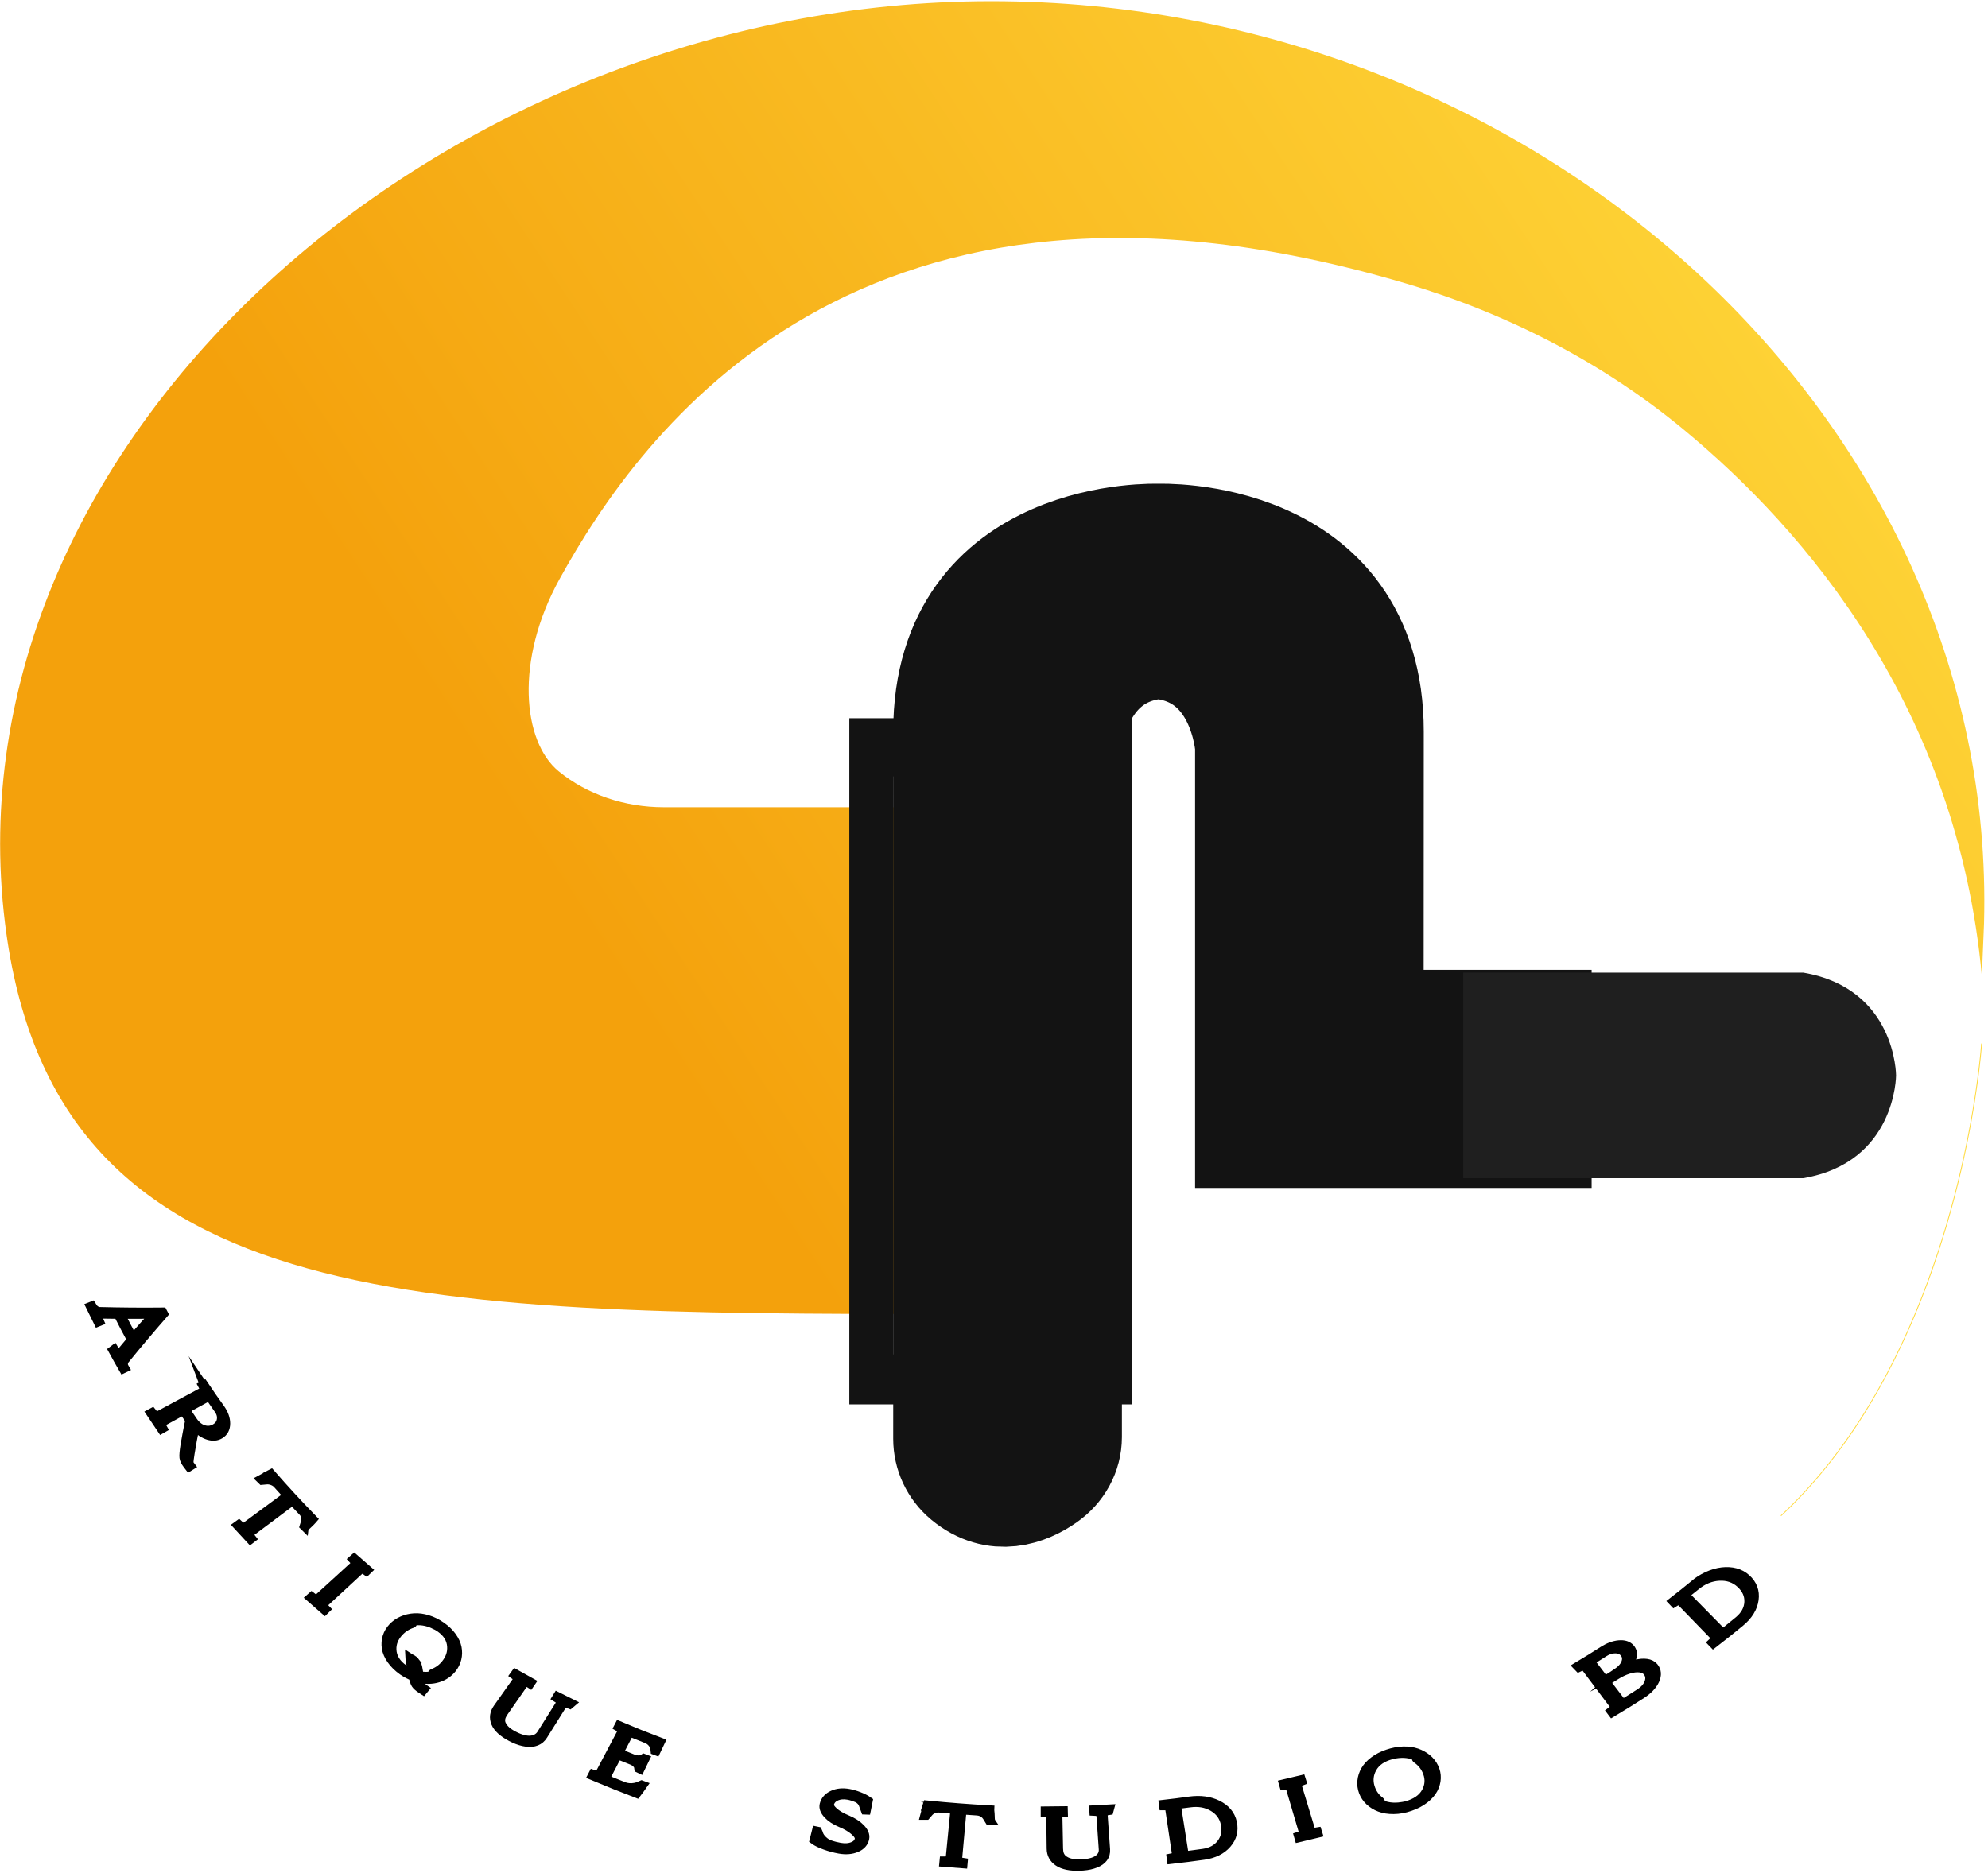 <svg width="416" height="392" viewBox="0 0 416 392" fill="none" xmlns="http://www.w3.org/2000/svg">
<path d="M138.9 168.961C130.775 168.961 122.877 166.332 116.887 161.418C109.384 155.263 107.652 138.269 117.098 121.18C133.846 90.874 179.716 25.371 294.232 59.343C315.785 65.737 335.626 76.103 352.301 89.896C377.836 111.016 409.553 148.072 414.712 204.304L415.17 193.243C418.025 87.8 321.75 0.251 207.398 0.251C93.046 0.251 -11.479 91.511 1.05 193.243C11.046 274.402 85.189 275.04 199.543 275.04V168.961H138.9Z" fill="url(#paint0_linear_30_16)"/>
<path d="M26.082 284.57C25.695 285.152 25.667 285.736 26 286.311C25.927 286.345 25.89 286.361 25.817 286.397C24.956 284.91 24.534 284.158 23.706 282.646C23.771 282.598 23.804 282.573 23.87 282.523C23.947 282.651 23.987 282.714 24.067 282.842C24.25 283.148 24.466 283.329 24.712 283.379C24.958 283.43 25.174 283.346 25.36 283.127C26.251 282.05 26.699 281.517 27.605 280.452C26.624 278.663 25.676 276.857 24.766 275.038C23.349 275.03 22.638 275.021 21.216 274.994C20.888 275.023 20.665 275.158 20.55 275.397C20.435 275.637 20.461 275.939 20.632 276.309C20.676 276.412 20.698 276.464 20.742 276.567C20.667 276.598 20.63 276.613 20.552 276.643C19.923 275.393 19.614 274.765 19.006 273.499C19.081 273.469 19.121 273.455 19.196 273.425C19.604 274.106 20.127 274.488 20.761 274.572C25.177 274.687 29.583 274.723 34.001 274.679C34.067 274.803 34.1 274.866 34.165 274.99C31.399 278.142 28.71 281.33 26.082 284.57ZM25.09 275.03C26.148 277.126 26.692 278.163 27.809 280.213C29.33 278.455 30.881 276.714 32.457 274.998C30.003 275.044 27.544 275.055 25.09 275.03Z" fill="black" stroke="black" stroke-width="2" stroke-miterlimit="10"/>
<path d="M39.726 304.188C39.557 305.238 39.482 305.874 39.489 306.093C39.493 306.311 39.599 306.553 39.801 306.819C39.721 306.87 39.679 306.895 39.599 306.943C39.472 306.778 39.407 306.694 39.28 306.526C38.846 305.956 38.607 305.469 38.555 305.066C38.503 304.663 38.569 303.825 38.766 302.554C39.336 299.268 39.721 297.506 39.784 297.216C39.214 296.397 38.93 295.986 38.37 295.158C38.205 294.915 38.121 294.793 37.957 294.547C37.989 294.595 38.02 294.656 38.046 294.728C38.072 294.797 38.072 294.917 38.044 295.083C38.018 295.249 37.926 295.383 37.776 295.484C36.342 296.269 35.624 296.662 34.191 297.447C33.954 297.575 33.808 297.764 33.75 298.014C33.691 298.262 33.743 298.518 33.905 298.774C33.94 298.84 33.956 298.871 33.991 298.934C33.921 298.974 33.886 298.993 33.815 299.033C32.936 297.754 32.504 297.109 31.648 295.809C31.718 295.771 31.755 295.752 31.826 295.715C31.873 295.773 31.896 295.801 31.943 295.86C32.121 296.11 32.349 296.269 32.621 296.338C32.893 296.408 33.149 296.378 33.386 296.25C36.34 294.658 39.296 293.067 42.25 291.475C42.487 291.347 42.64 291.162 42.706 290.922C42.771 290.683 42.731 290.44 42.584 290.192C42.553 290.131 42.537 290.099 42.504 290.038C42.562 290.007 42.591 289.992 42.649 289.961C43.973 291.933 44.651 292.907 46.033 294.826C46.795 295.906 47.175 296.943 47.173 297.953C47.171 298.963 46.779 299.709 45.986 300.186C45.317 300.587 44.533 300.656 43.632 300.383C42.731 300.11 41.861 299.549 41.03 298.699C41.021 298.686 41.014 298.674 41.005 298.663C40.96 298.621 40.911 298.583 40.883 298.554C40.857 298.524 40.831 298.48 40.805 298.445C40.599 298.205 40.498 298.086 40.291 297.844C40.589 298.287 40.678 298.823 40.563 299.453C40.568 299.459 40.57 299.463 40.578 299.472C40.364 300.505 40.064 302.069 39.726 304.188ZM40.385 297.563C41.033 298.485 41.795 299.066 42.659 299.31C43.522 299.551 44.332 299.446 45.087 298.999C45.822 298.564 46.248 297.964 46.375 297.199C46.502 296.435 46.305 295.685 45.782 294.946C44.831 293.598 44.362 292.917 43.44 291.546C43.461 291.601 43.484 291.662 43.508 291.729C43.532 291.798 43.532 291.912 43.508 292.073C43.484 292.233 43.402 292.361 43.259 292.456C41.408 293.47 40.481 293.976 38.63 294.99C39.325 296.025 39.676 296.54 40.385 297.563Z" fill="black" stroke="black" stroke-width="2" stroke-miterlimit="10"/>
<path d="M65.287 318.082C65.111 318.277 64.954 318.441 64.817 318.575C64.681 318.71 64.545 318.842 64.404 318.972C64.264 319.102 64.137 319.22 64.027 319.327C63.914 319.434 63.853 319.501 63.846 319.527C63.797 319.478 63.773 319.453 63.724 319.405C63.823 319.086 63.872 318.928 63.971 318.609C64.015 318.466 64.043 318.317 64.057 318.159C64.071 318.004 64.067 317.845 64.043 317.683C64.02 317.521 63.982 317.362 63.928 317.206C63.877 317.049 63.804 316.9 63.715 316.755C63.626 316.61 63.525 316.482 63.417 316.368C62.335 315.243 61.8 314.676 60.74 313.527C60.758 313.565 60.789 313.619 60.826 313.687C60.864 313.754 60.885 313.869 60.885 314.027C60.885 314.186 60.817 314.325 60.683 314.443C57.969 316.473 55.254 318.506 52.539 320.537C52.326 320.696 52.211 320.9 52.19 321.15C52.169 321.4 52.255 321.639 52.455 321.866C52.499 321.923 52.52 321.952 52.565 322.009C52.502 322.057 52.471 322.08 52.408 322.128C51.359 321.013 50.841 320.451 49.81 319.314C49.874 319.268 49.907 319.245 49.972 319.197C50.026 319.247 50.055 319.27 50.108 319.321C50.249 319.459 50.407 319.558 50.575 319.621C50.744 319.682 50.92 319.703 51.103 319.68C51.286 319.657 51.444 319.596 51.58 319.495C54.489 317.349 57.401 315.203 60.31 313.054C59.428 312.091 58.989 311.605 58.123 310.625C57.849 310.314 57.495 310.075 57.061 309.904C56.624 309.734 56.193 309.667 55.763 309.703C55.402 309.736 55.219 309.751 54.857 309.785C54.806 309.736 54.78 309.711 54.731 309.663C54.937 309.554 55.273 309.371 55.733 309.113C56.193 308.854 56.472 308.699 56.57 308.649C56.566 308.642 56.561 308.638 56.556 308.632C56.61 308.604 56.636 308.592 56.69 308.565C59.494 311.778 62.382 314.909 65.374 317.983C65.338 318.025 65.322 318.044 65.287 318.082Z" fill="black" stroke="black" stroke-width="2" stroke-miterlimit="10"/>
<path d="M76.537 328.668C76.314 328.491 76.068 328.408 75.798 328.418C75.528 328.426 75.298 328.521 75.106 328.699C72.706 330.917 70.303 333.137 67.903 335.354C67.71 335.533 67.617 335.745 67.624 335.993C67.631 336.24 67.743 336.467 67.962 336.671C68.011 336.723 68.037 336.749 68.086 336.801C68.03 336.856 67.999 336.881 67.943 336.936C66.786 335.942 66.211 335.44 65.073 334.426C65.132 334.374 65.16 334.346 65.219 334.294C65.277 334.338 65.308 334.359 65.367 334.401C65.599 334.592 65.855 334.689 66.134 334.689C66.411 334.689 66.645 334.6 66.84 334.424C69.259 332.221 71.676 330.016 74.095 327.813C74.226 327.694 74.313 327.557 74.355 327.404C74.397 327.25 74.395 327.099 74.35 326.95C74.306 326.801 74.219 326.66 74.09 326.53C74.046 326.48 74.022 326.454 73.977 326.406C74.036 326.354 74.064 326.326 74.123 326.274C75.195 327.229 75.735 327.7 76.823 328.634C76.767 328.689 76.737 328.714 76.68 328.769C76.622 328.727 76.594 328.708 76.537 328.668Z" fill="black" stroke="black" stroke-width="2" stroke-miterlimit="10"/>
<path d="M87.748 351.224C87.94 352.198 88.081 352.78 88.158 352.971C88.234 353.162 88.412 353.349 88.689 353.532C88.63 353.603 88.602 353.637 88.543 353.708C88.37 353.593 88.283 353.536 88.107 353.421C87.576 353.07 87.22 352.746 87.034 352.455C86.849 352.161 86.666 351.623 86.49 350.84C85.742 350.544 85.005 350.149 84.282 349.659C84.275 349.655 84.271 349.651 84.263 349.647C83.297 348.958 82.523 348.196 81.945 347.366C81.368 346.537 81.019 345.724 80.894 344.932C80.77 344.141 80.824 343.374 81.054 342.637C81.284 341.9 81.678 341.236 82.234 340.648C82.79 340.06 83.452 339.598 84.219 339.264C84.986 338.928 85.805 338.735 86.678 338.681C87.551 338.624 88.475 338.748 89.461 339.046C90.446 339.344 91.389 339.813 92.304 340.451C92.311 340.455 92.314 340.457 92.321 340.464C93.236 341.102 93.972 341.808 94.531 342.587C95.089 343.366 95.444 344.137 95.594 344.905C95.742 345.674 95.728 346.43 95.547 347.173C95.366 347.919 95.024 348.605 94.517 349.233C93.787 350.136 92.828 350.779 91.626 351.153C90.425 351.52 89.13 351.547 87.748 351.224ZM85.861 350.195C86.021 350.262 86.202 350.336 86.406 350.42C86.38 350.289 86.352 350.128 86.319 349.937C86.267 349.632 86.22 349.361 86.178 349.126C86.136 348.891 86.101 348.7 86.073 348.551C86.044 348.404 86.021 348.271 86.002 348.16C85.983 348.047 85.965 347.961 85.951 347.9C85.934 347.839 85.922 347.78 85.913 347.723C85.904 347.667 85.894 347.614 85.887 347.566C85.88 347.517 85.871 347.461 85.859 347.396C85.847 347.331 85.838 347.247 85.833 347.142C85.857 347.158 85.892 347.175 85.936 347.192C85.981 347.209 86.068 347.255 86.197 347.331C86.326 347.406 86.441 347.488 86.544 347.572C86.556 347.58 86.558 347.589 86.551 347.597C86.558 347.601 86.563 347.606 86.57 347.61C86.631 347.652 86.675 347.69 86.704 347.725C86.715 347.734 86.725 347.746 86.73 347.763C86.737 347.767 86.741 347.772 86.748 347.776C86.842 347.87 86.929 347.973 87.009 348.084C87.004 348.091 87.002 348.093 86.997 348.097C87.18 348.381 87.297 348.675 87.349 348.977C87.426 349.454 87.534 350.058 87.675 350.789C88.67 350.995 89.627 350.995 90.545 350.789C90.667 350.758 90.692 350.691 90.624 350.59C90.589 350.55 90.57 350.529 90.535 350.489C90.479 350.397 90.5 350.334 90.603 350.302C91.664 349.899 92.546 349.263 93.252 348.402C94.228 347.215 94.658 345.94 94.564 344.59C94.454 343.017 93.649 341.719 92.14 340.667C92.133 340.663 92.131 340.661 92.124 340.655C91.718 340.371 91.295 340.138 90.854 339.955C90.843 339.947 90.831 339.939 90.819 339.93C89.299 339.225 87.799 339.008 86.302 339.288C86.18 339.315 86.15 339.38 86.211 339.483C86.244 339.525 86.258 339.544 86.291 339.586C86.34 339.68 86.312 339.741 86.211 339.766C85.139 340.13 84.214 340.722 83.445 341.551C82.401 342.677 81.894 343.929 81.955 345.306C82.025 346.913 82.868 348.297 84.47 349.414C84.477 349.418 84.482 349.422 84.489 349.426C84.921 349.727 85.369 349.974 85.833 350.166C85.835 350.178 85.85 350.187 85.861 350.195Z" fill="black" stroke="black" stroke-width="2" stroke-miterlimit="10"/>
<path d="M116.636 355.168C117.722 355.72 118.266 355.991 119.36 356.529C119.296 356.583 119.266 356.608 119.202 356.663C119.137 356.638 119.106 356.627 119.041 356.602C118.818 356.506 118.599 356.468 118.386 356.491C117.989 356.512 117.684 356.69 117.476 357.022C116.185 359.082 114.895 361.142 113.604 363.204C112.891 364.343 111.727 364.815 110.106 364.597C109.728 364.546 109.327 364.456 108.902 364.328C108.477 364.198 108.029 364.024 107.562 363.805C107.342 363.702 107.14 363.601 106.952 363.503C105.258 362.606 104.2 361.627 103.773 360.596C103.346 359.565 103.485 358.566 104.17 357.595C105.507 355.703 106.844 353.811 108.182 351.919C108.283 351.776 108.337 351.627 108.341 351.472C108.348 351.316 108.313 351.169 108.236 351.033C108.161 350.896 108.043 350.779 107.891 350.678C107.837 350.638 107.809 350.619 107.752 350.579C107.797 350.516 107.821 350.485 107.865 350.424C109.113 351.136 109.74 351.487 111.002 352.175C110.958 352.238 110.936 352.27 110.894 352.333C110.88 352.324 110.871 352.32 110.857 352.312C110.08 351.885 109.693 351.671 108.921 351.239C108.977 351.279 109.003 351.298 109.059 351.335C109.301 351.484 109.447 351.676 109.498 351.909C109.55 352.142 109.503 352.364 109.357 352.574C108.034 354.475 106.711 356.375 105.39 358.274C105.31 358.389 105.237 358.507 105.169 358.629C105.165 358.635 105.162 358.637 105.16 358.643C104.646 359.458 104.562 360.265 104.918 361.067C104.925 361.071 104.93 361.073 104.937 361.077C105.317 361.892 106.134 362.638 107.386 363.299C107.6 363.412 107.816 363.52 108.036 363.62C109.308 364.196 110.401 364.406 111.307 364.263C112.21 364.12 112.886 363.685 113.337 362.971C114.615 360.936 115.894 358.904 117.173 356.869C117.332 356.615 117.368 356.35 117.278 356.081C117.189 355.81 116.997 355.594 116.699 355.43C116.633 355.39 116.603 355.369 116.537 355.329C116.575 355.264 116.593 355.233 116.636 355.168Z" fill="black" stroke="black" stroke-width="2" stroke-miterlimit="10"/>
<path d="M134.271 373.677C134.322 373.696 134.346 373.707 134.397 373.726C134.292 373.881 134.102 374.135 133.825 374.49C133.55 374.843 133.365 375.082 133.273 375.206C133.264 375.202 133.262 375.202 133.252 375.198C133.224 375.238 133.208 375.259 133.179 375.298C130.106 374.12 127.06 372.896 124.031 371.626C124.066 371.558 124.085 371.525 124.12 371.457C124.191 371.481 124.226 371.491 124.296 371.514C124.58 371.623 124.85 371.634 125.108 371.55C125.366 371.466 125.554 371.313 125.671 371.088C127.147 368.297 128.621 365.506 130.096 362.715C130.176 362.562 130.209 362.409 130.195 362.253C130.181 362.098 130.127 361.957 130.033 361.831C129.939 361.705 129.81 361.6 129.646 361.518C129.587 361.485 129.557 361.47 129.496 361.436C129.531 361.369 129.55 361.335 129.585 361.268C132.391 362.465 135.225 363.603 138.09 364.685C137.764 365.374 137.6 365.718 137.271 366.409C137.215 366.388 137.187 366.378 137.131 366.357C137.119 366.241 137.112 366.184 137.1 366.071C137.072 365.632 136.889 365.21 136.556 364.801C136.223 364.391 135.819 364.093 135.34 363.906C133.89 363.337 133.168 363.045 131.729 362.451C131.727 362.457 131.725 362.459 131.722 362.465C131.469 362.36 131.342 362.308 131.091 362.203C131.131 362.22 131.176 362.247 131.227 362.287C131.279 362.327 131.342 362.413 131.417 362.543C131.492 362.673 131.511 362.812 131.469 362.955C130.636 364.557 130.221 365.359 129.388 366.961C130.599 367.461 131.206 367.707 132.424 368.19C132.614 368.265 132.818 368.324 133.034 368.366C133.25 368.408 133.452 368.429 133.639 368.427C133.827 368.427 134.005 368.408 134.179 368.371C134.35 368.333 134.486 368.278 134.587 368.207C134.644 368.169 134.672 368.152 134.728 368.114C134.794 368.139 134.827 368.152 134.892 368.177C134.503 368.982 134.308 369.385 133.919 370.189C133.839 370.151 133.799 370.132 133.719 370.095C133.71 370.032 133.705 370.002 133.696 369.939C133.672 369.649 133.527 369.362 133.257 369.08C132.987 368.797 132.656 368.578 132.26 368.421C131.04 367.938 130.432 367.692 129.219 367.19C129.217 367.197 129.214 367.199 129.212 367.205C128.951 367.098 128.822 367.043 128.562 366.934C128.576 366.94 128.595 366.951 128.618 366.968C128.642 366.984 128.684 367.016 128.74 367.064C128.797 367.113 128.846 367.163 128.883 367.218C128.921 367.27 128.951 367.339 128.975 367.423C128.998 367.507 128.994 367.594 128.966 367.68C127.989 369.557 127.501 370.498 126.525 372.375C128.119 373.032 128.916 373.356 130.523 373.984C130.861 374.116 131.232 374.2 131.636 374.232C132.037 374.265 132.44 374.244 132.842 374.171C133.243 374.097 133.607 373.982 133.93 373.822C134.066 373.765 134.134 373.736 134.271 373.677Z" fill="black" stroke="black" stroke-width="2" stroke-miterlimit="10"/>
<path d="M177.201 380.895C178.39 381.384 179.338 381.995 180.035 382.713C180.732 383.432 181.023 384.116 180.896 384.769C180.727 385.632 180.155 386.281 179.167 386.703C178.182 387.126 177.018 387.222 175.695 386.989C174.686 386.811 173.686 386.544 172.696 386.189C171.708 385.834 170.955 385.469 170.437 385.099C170.615 384.389 170.704 384.032 170.882 383.322C170.962 383.339 171.002 383.346 171.082 383.362C171.103 383.402 171.129 383.482 171.162 383.604C171.194 383.726 171.218 383.812 171.237 383.86C171.384 384.326 171.675 384.774 172.112 385.198C172.548 385.622 173.041 385.954 173.564 386.139C174.362 386.42 175.124 386.596 175.756 386.71C176.807 386.897 177.724 386.827 178.496 386.51C179.268 386.193 179.718 385.693 179.855 385.019C179.963 384.488 179.643 383.896 178.909 383.236C178.177 382.577 177.196 381.993 175.974 381.489C174.822 381.015 173.911 380.42 173.259 379.713C172.605 379.005 172.36 378.348 172.511 377.743C172.736 376.844 173.332 376.18 174.291 375.746C175.249 375.311 176.345 375.208 177.588 375.433C178.252 375.552 178.963 375.76 179.723 376.054C180.483 376.348 181.11 376.665 181.6 377.008C181.457 377.724 181.384 378.083 181.241 378.801C181.187 378.799 181.161 378.799 181.108 378.797C180.934 378.331 180.847 378.098 180.678 377.629C180.596 377.375 180.443 377.13 180.221 376.892C179.998 376.655 179.747 376.466 179.467 376.327C178.752 376.023 178.1 375.815 177.504 375.708C176.528 375.531 175.669 375.611 174.92 375.951C174.172 376.292 173.705 376.821 173.529 377.545C173.412 378.028 173.691 378.587 174.378 379.219C175.066 379.847 176.016 380.406 177.201 380.895Z" fill="black" stroke="black" stroke-width="2" stroke-miterlimit="10"/>
<path d="M207.066 378.999C207.094 379.249 207.115 379.463 207.127 379.643C207.139 379.824 207.146 380.005 207.151 380.185C207.155 380.366 207.16 380.53 207.167 380.677C207.174 380.824 207.184 380.907 207.198 380.931C207.127 380.926 207.092 380.926 207.022 380.922C206.846 380.637 206.756 380.494 206.583 380.208C206.503 380.08 206.409 379.956 206.299 379.839C206.191 379.721 206.067 379.612 205.928 379.515C205.79 379.419 205.642 379.33 205.487 379.255C205.332 379.179 205.17 379.118 204.999 379.076C204.828 379.032 204.664 379.007 204.504 378.997C202.92 378.902 202.127 378.847 200.546 378.726C200.588 378.74 200.649 378.759 200.726 378.782C200.804 378.805 200.902 378.873 201.024 378.982C201.144 379.093 201.205 379.232 201.205 379.402C200.919 382.556 200.635 385.71 200.349 388.864C200.325 389.112 200.403 389.328 200.579 389.515C200.755 389.702 200.994 389.814 201.299 389.845C201.372 389.858 201.409 389.862 201.482 389.874C201.475 389.948 201.473 389.986 201.466 390.059C199.915 389.952 199.138 389.893 197.589 389.761C197.597 389.688 197.601 389.65 197.608 389.576C197.683 389.576 197.719 389.576 197.794 389.574C197.993 389.581 198.174 389.549 198.333 389.484C198.493 389.419 198.627 389.318 198.732 389.186C198.838 389.053 198.899 388.908 198.913 388.751C199.241 385.391 199.572 382.031 199.901 378.671C198.58 378.566 197.918 378.507 196.599 378.383C196.182 378.343 195.764 378.404 195.344 378.566C194.924 378.728 194.584 378.959 194.326 379.261C194.108 379.517 194 379.645 193.781 379.899C193.711 379.899 193.676 379.897 193.605 379.897C193.662 379.689 193.749 379.347 193.861 378.873C193.974 378.398 194.044 378.11 194.072 378.012C194.063 378.012 194.058 378.009 194.051 378.009C194.068 377.957 194.075 377.93 194.091 377.877C198.408 378.306 202.723 378.637 207.059 378.877C207.057 378.927 207.059 378.95 207.066 378.999Z" fill="black" stroke="black" stroke-width="2" stroke-miterlimit="10"/>
<path d="M228.96 378.881C230.201 378.822 230.823 378.789 232.064 378.713C232.043 378.789 232.034 378.826 232.015 378.902C231.947 378.912 231.912 378.919 231.842 378.929C231.595 378.954 231.391 379.03 231.224 379.152C230.905 379.362 230.758 379.658 230.786 380.038C230.955 382.394 231.124 384.753 231.29 387.109C231.384 388.411 230.694 389.371 229.207 389.967C228.862 390.108 228.47 390.225 228.036 390.322C227.602 390.418 227.123 390.488 226.602 390.528C226.356 390.547 226.126 390.561 225.91 390.568C223.956 390.628 222.482 390.316 221.504 389.654C220.525 388.993 220.037 388.083 220.023 386.937C219.995 384.698 219.969 382.462 219.941 380.223C219.939 380.055 219.894 379.904 219.805 379.769C219.716 379.635 219.599 379.528 219.453 379.45C219.308 379.372 219.141 379.328 218.951 379.318C218.881 379.312 218.848 379.307 218.777 379.301C218.777 379.227 218.777 379.19 218.777 379.116C220.244 379.112 220.978 379.106 222.445 379.078C222.447 379.152 222.447 379.19 222.449 379.263C222.433 379.263 222.423 379.263 222.407 379.263C221.504 379.28 221.051 379.286 220.148 379.293C220.218 379.299 220.253 379.301 220.321 379.307C220.612 379.316 220.849 379.406 221.032 379.578C221.217 379.75 221.311 379.96 221.316 380.208C221.361 382.445 221.405 384.683 221.45 386.92C221.452 387.054 221.462 387.189 221.48 387.325C221.48 387.331 221.48 387.336 221.48 387.342C221.544 388.274 221.961 388.995 222.74 389.499C222.75 389.499 222.754 389.499 222.764 389.499C223.573 390.001 224.704 390.236 226.149 390.187C226.396 390.179 226.64 390.166 226.886 390.145C228.296 390.017 229.338 389.667 230.007 389.11C230.675 388.554 230.978 387.863 230.922 387.044C230.76 384.715 230.598 382.386 230.436 380.057C230.415 379.765 230.286 379.528 230.047 379.343C229.807 379.158 229.516 379.07 229.167 379.074C229.089 379.072 229.049 379.07 228.97 379.066C228.967 378.992 228.965 378.954 228.96 378.881Z" fill="black" stroke="black" stroke-width="2" stroke-miterlimit="10"/>
<path d="M248.911 377.039C251.156 376.733 253.097 376.985 254.769 377.816C256.445 378.648 257.477 379.868 257.831 381.502C258.188 383.136 257.822 384.601 256.705 385.889C255.586 387.174 253.972 387.978 251.891 388.272C249.655 388.591 247.407 388.875 245.157 389.123C245.147 389.049 245.14 389.011 245.131 388.938C245.204 388.923 245.239 388.915 245.312 388.9C245.617 388.854 245.851 388.734 246.018 388.539C246.184 388.344 246.248 388.123 246.21 387.877C245.753 384.818 245.295 381.756 244.84 378.696C244.802 378.45 244.68 378.253 244.474 378.1C244.267 377.949 244.019 377.883 243.73 377.904C243.66 377.907 243.625 377.907 243.554 377.907C243.545 377.833 243.538 377.795 243.528 377.722C245.685 377.476 246.762 377.34 248.911 377.039ZM251.839 387.97C253.502 387.735 254.784 387.016 255.654 385.834C256.524 384.65 256.783 383.276 256.454 381.716C256.126 380.156 255.246 378.975 253.84 378.152C252.435 377.329 250.818 377.052 248.958 377.304C247.522 377.499 246.804 377.592 245.365 377.764C245.422 377.757 245.49 377.757 245.565 377.766C245.64 377.774 245.75 377.82 245.896 377.904C246.041 377.988 246.135 378.114 246.175 378.278C246.712 381.693 247.247 385.107 247.785 388.52C249.406 388.316 250.218 388.205 251.839 387.97Z" fill="black" stroke="black" stroke-width="2" stroke-miterlimit="10"/>
<path d="M272.13 372.835C271.851 372.917 271.646 373.062 271.52 373.274C271.393 373.486 271.367 373.711 271.438 373.95C272.343 376.93 273.247 379.912 274.152 382.892C274.225 383.131 274.38 383.312 274.619 383.434C274.859 383.556 275.131 383.587 275.436 383.522C275.511 383.511 275.546 383.505 275.621 383.493C275.642 383.564 275.654 383.6 275.677 383.671C274.15 384.049 273.385 384.232 271.855 384.583C271.834 384.511 271.825 384.475 271.804 384.402C271.874 384.379 271.909 384.366 271.98 384.343C272.278 384.263 272.496 384.116 272.637 383.902C272.775 383.69 272.808 383.463 272.737 383.224C271.855 380.238 270.973 377.251 270.091 374.265C270.042 374.101 269.957 373.965 269.833 373.856C269.708 373.744 269.565 373.669 269.401 373.625C269.237 373.583 269.061 373.576 268.873 373.608C268.803 373.616 268.768 373.623 268.697 373.631C268.676 373.56 268.667 373.524 268.646 373.45C270.086 373.119 270.806 372.949 272.242 372.594C272.263 372.665 272.275 372.701 272.299 372.772C272.231 372.799 272.195 372.812 272.13 372.835Z" fill="black" stroke="black" stroke-width="2" stroke-miterlimit="10"/>
<path d="M290.4 367.169C291.496 366.795 292.561 366.592 293.608 366.56C294.654 366.531 295.588 366.655 296.411 366.94C297.235 367.226 297.96 367.627 298.587 368.146C299.213 368.667 299.694 369.278 300.029 369.981C300.365 370.685 300.522 371.42 300.496 372.188C300.471 372.957 300.266 373.704 299.882 374.433C299.497 375.162 298.889 375.853 298.059 376.504C297.228 377.155 296.226 377.682 295.06 378.081C295.051 378.083 295.046 378.085 295.039 378.089C293.873 378.488 292.737 378.692 291.637 378.702C290.536 378.713 289.574 378.56 288.748 378.245C287.923 377.932 287.216 377.493 286.63 376.936C286.041 376.38 285.611 375.737 285.337 375.013C285.062 374.288 284.964 373.547 285.039 372.785C285.114 372.024 285.351 371.294 285.75 370.59C286.146 369.887 286.745 369.238 287.542 368.637C288.34 368.037 289.283 367.551 290.379 367.176C290.389 367.173 290.393 367.171 290.4 367.169ZM298.741 374.523C299.262 373.217 299.192 371.884 298.563 370.533C298.098 369.536 297.406 368.73 296.496 368.104C296.407 368.051 296.404 367.992 296.487 367.925C296.529 367.887 296.55 367.869 296.59 367.833C296.681 367.751 296.674 367.68 296.566 367.623C295.222 366.976 293.706 366.795 292.003 367.066C291.989 367.071 291.975 367.077 291.961 367.081C291.48 367.152 290.999 367.272 290.513 367.438C290.504 367.44 290.501 367.442 290.492 367.444C288.687 368.062 287.481 369.097 286.846 370.573C286.304 371.833 286.285 373.161 286.827 374.553C287.223 375.573 287.859 376.413 288.741 377.064C288.833 377.132 288.835 377.197 288.744 377.26C288.699 377.295 288.676 377.314 288.631 377.35C288.53 377.43 288.533 377.499 288.641 377.562C289.283 377.896 290.001 378.123 290.797 378.236C291.592 378.35 292.439 378.337 293.338 378.192C293.357 378.198 293.373 378.198 293.389 378.192C293.896 378.119 294.408 377.995 294.924 377.818C294.933 377.816 294.938 377.814 294.945 377.81C296.86 377.155 298.136 376.048 298.741 374.523Z" fill="black" stroke="black" stroke-width="2" stroke-miterlimit="10"/>
<path d="M339.652 349.428C340.574 348.958 341.456 348.614 342.308 348.399C343.159 348.185 343.905 348.12 344.551 348.213C345.196 348.305 345.689 348.551 346.031 348.954C346.653 349.689 346.73 350.59 346.245 351.652C345.759 352.715 344.825 353.702 343.446 354.59C341.449 355.882 339.419 357.142 337.369 358.364C337.322 358.303 337.301 358.272 337.254 358.209C337.315 358.164 337.345 358.141 337.406 358.097C337.671 357.925 337.833 357.715 337.894 357.467C337.955 357.219 337.908 356.995 337.753 356.789C335.829 354.227 333.903 351.665 331.979 349.103C331.824 348.897 331.613 348.771 331.346 348.723C331.076 348.675 330.811 348.723 330.548 348.868C330.482 348.899 330.449 348.914 330.384 348.945C330.33 348.889 330.304 348.859 330.25 348.803C332.355 347.543 333.401 346.896 335.475 345.569C336.611 344.842 337.704 344.428 338.769 344.33C339.835 344.233 340.621 344.479 341.125 345.084C341.576 345.625 341.669 346.289 341.4 347.079C341.13 347.87 340.546 348.656 339.652 349.428ZM335.632 345.802C334.185 346.728 333.455 347.184 331.993 348.076C332.012 348.078 332.038 348.068 332.071 348.049C332.104 348.03 332.16 348.011 332.242 347.996C332.324 347.979 332.406 347.971 332.488 347.969C332.571 347.967 332.664 347.984 332.768 348.021C332.871 348.059 332.955 348.12 333.019 348.204C334.128 349.659 334.682 350.386 335.792 351.841C336.475 351.421 336.817 351.207 337.498 350.781C337.826 350.558 337.988 350.447 338.317 350.222C339.318 349.586 339.968 348.855 340.264 348.04C340.56 347.228 340.449 346.512 339.943 345.896C339.497 345.352 338.863 345.077 338.049 345.06C337.23 345.046 336.428 345.291 335.632 345.802ZM343.131 354.462C344.161 353.801 344.83 353.024 345.13 352.146C345.431 351.268 345.299 350.495 344.743 349.827C344.384 349.395 343.851 349.141 343.152 349.059C342.453 348.977 341.66 349.076 340.771 349.349C339.884 349.622 338.985 350.048 338.073 350.623C336.946 351.335 336.381 351.686 335.248 352.379C335.306 352.356 335.374 352.329 335.447 352.299C335.52 352.268 335.649 352.261 335.834 352.276C336.02 352.293 336.172 352.366 336.292 352.497C337.585 354.191 338.23 355.038 339.523 356.732C340.97 355.84 341.693 355.386 343.131 354.462Z" fill="black" stroke="black" stroke-width="2" stroke-miterlimit="10"/>
<path d="M354.614 331.681C356.031 330.411 358.382 329.277 360.381 329.063C362.378 328.849 364.072 329.271 365.379 330.453C366.686 331.635 367.242 333.082 367.005 334.8C366.768 336.518 365.792 338.103 364.088 339.508C362.268 341.016 360.412 342.498 358.53 343.945C358.476 343.889 358.448 343.861 358.394 343.805C358.45 343.752 358.478 343.727 358.535 343.674C358.781 343.469 358.922 343.238 358.952 342.982C358.983 342.725 358.908 342.505 358.727 342.318C356.465 339.987 354.206 337.658 351.944 335.327C351.763 335.14 351.533 335.039 351.256 335.025C350.98 335.01 350.717 335.092 350.468 335.268C350.405 335.308 350.374 335.327 350.311 335.367C350.257 335.31 350.229 335.283 350.175 335.226C351.965 333.836 352.854 333.128 354.614 331.681ZM363.858 339.286C365.222 338.162 365.944 336.837 366.017 335.348C366.09 333.859 365.494 332.549 364.257 331.415C363.021 330.281 361.51 329.779 359.741 329.871C357.972 329.964 356.341 330.634 354.816 331.881C353.638 332.843 353.044 333.319 351.852 334.256C351.899 334.218 351.96 334.182 352.033 334.149C352.106 334.115 352.232 334.092 352.416 334.084C352.599 334.075 352.758 334.128 352.894 334.246C355.44 336.831 357.986 339.416 360.531 342.001C361.871 340.928 362.535 340.386 363.858 339.286Z" fill="black" stroke="black" stroke-width="2" stroke-miterlimit="10"/>
<path d="M284.903 215.994L284.931 153.956V153.129C284.931 112.597 242.419 114.252 242.419 114.252C242.419 114.252 199.906 112.597 199.906 153.129V153.956L199.944 233.458V235.651L199.906 301.139C199.906 303.762 201.051 306.326 203.205 308.113C208.705 312.639 214.24 310.495 217.809 308.023C220.312 306.295 221.764 303.613 221.764 300.784V156.197C221.764 156.197 223.013 134.93 242.421 133.275C261.83 134.93 263.078 156.197 263.078 156.197V235.648H284.899H320.056V215.994H284.903Z" fill="#131313" stroke="#131313" stroke-width="26" stroke-miterlimit="10"/>
<path d="M396.76 225.094C396.76 225.094 396.76 243.292 377.352 246.6H306.188V203.586H377.352C396.76 206.895 396.76 225.094 396.76 225.094Z" fill="#1F1F1F"/>
<path d="M177.724 150.334V293.949H236.874V150.334H177.724ZM186.966 283.503V162.52H199.906V283.505H186.966V283.503Z" fill="#131313"/>
<path d="M414.569 218.477C414.532 219.052 414.478 219.627 414.422 220.201C414.267 221.816 414.079 223.426 413.87 225.035C413.546 227.526 413.171 230.01 412.751 232.488C412.209 235.676 411.592 238.855 410.905 242.02C410.093 245.743 409.182 249.448 408.166 253.131C407.035 257.222 405.778 261.285 404.372 265.309C402.873 269.605 401.212 273.858 399.363 278.043C397.439 282.401 395.313 286.687 392.951 290.868C390.56 295.099 387.927 299.224 385.013 303.187C382.068 307.189 378.838 311.026 375.285 314.615C374.427 315.484 373.547 316.337 372.65 317.175C372.573 317.248 372.697 317.359 372.775 317.286C376.437 313.863 379.788 310.177 382.845 306.309C385.926 302.414 388.711 298.336 391.243 294.136C393.725 290.015 395.963 285.777 397.993 281.464C399.978 277.245 401.761 272.953 403.371 268.608C404.891 264.507 406.254 260.361 407.479 256.18C408.593 252.379 409.591 248.549 410.482 244.702C411.252 241.377 411.939 238.038 412.545 234.687C413.026 232.03 413.453 229.367 413.826 226.696C414.084 224.846 414.314 222.992 414.506 221.135C414.565 220.575 414.619 220.014 414.668 219.451C414.691 219.174 414.762 218.863 414.738 218.584C414.736 218.55 414.743 218.512 414.745 218.477C414.752 218.376 414.576 218.376 414.569 218.477Z" fill="#FFD93B"/>
<defs>
<linearGradient id="paint0_linear_30_16" x1="398.34" y1="41.655" x2="34.822" y2="281.15" gradientUnits="userSpaceOnUse">
<stop stop-color="#FFD93B"/>
<stop offset="0.724" stop-color="#F4A10C"/>
</linearGradient>
</defs>
</svg>

